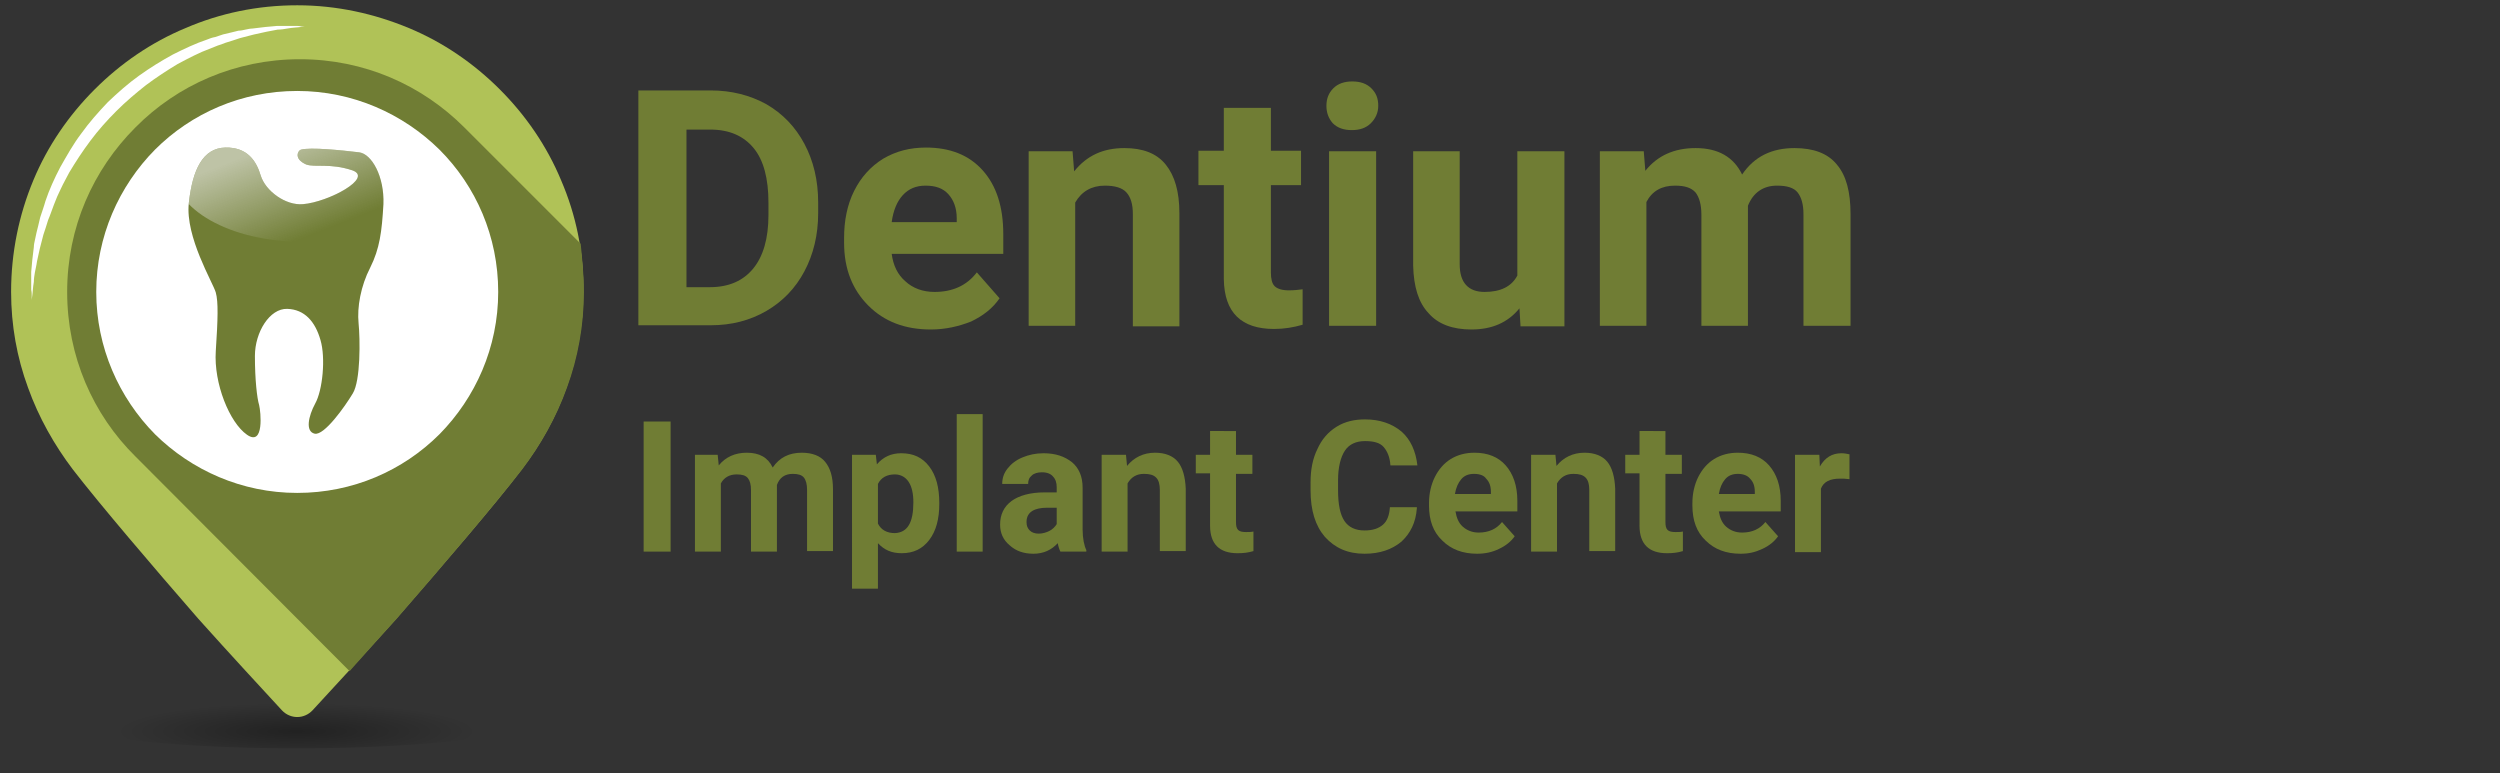 <?xml version="1.0" encoding="utf-8"?>
<!-- Generator: Adobe Illustrator 27.4.1, SVG Export Plug-In . SVG Version: 6.00 Build 0)  -->
<svg version="1.1" id="Layer_1" xmlns="http://www.w3.org/2000/svg" xmlns:xlink="http://www.w3.org/1999/xlink" x="0px" y="0px"
	 viewBox="0 0 472.7 146.2" style="enable-background:new 0 0 472.7 146.2;" xml:space="preserve">
<rect x="0" y="0" width="472.7" height="146.2" fill="#333333" stroke="none"/>
<style type="text/css">
	.st0{opacity:0.34;fill:url(#XMLID_00000014614990124829283920000013853883624909753762_);enable-background:new    ;}
	.st1{fill:url(#SVGID_1_);}
	.st2{fill:#F2F2F2;}
	.st3{fill:#B0C257;}
	.st4{fill:#707D34;}
	.st5{fill:#FFFFFF;}
	.st6{opacity:0.6;}
	.st7{clip-path:url(#SVGID_00000098941533031659966520000010242793501207724984_);}
	.st8{fill:url(#SVGID_00000137131710266838954290000018444936194947099776_);}
</style>
<radialGradient id="XMLID_00000091724544023553729670000007043361615681399457_" cx="56.1" cy="6375.098" r="34.146" gradientTransform="matrix(1 0 0 0.157 0 -862.603)" gradientUnits="userSpaceOnUse">
	<stop  offset="0" style="stop-color:#000000"/>
	<stop  offset="1" style="stop-color:#000000;stop-opacity:0"/>
</radialGradient>
<ellipse id="XMLID_00000091706103814706244600000009493443193593666692_" style="opacity:0.34;fill:url(#XMLID_00000091724544023553729670000007043361615681399457_);enable-background:new    ;" cx="56.1" cy="135.1" rx="47.8" ry="6.4"/>
<linearGradient id="SVGID_1_" gradientUnits="userSpaceOnUse" x1="20.35" y1="1777.841" x2="34.07" y2="1791.561" gradientTransform="matrix(1 0 0 1 0 -1758.491)">
	<stop  offset="0" style="stop-color:#FFFFFF"/>
	<stop  offset="0.65" style="stop-color:#000000"/>
</linearGradient>
<path class="st1" d="M5.8,56.8l-0.1-2v-3.4l0.2-2.2c0-0.5,0.1-1,0.2-1.6c0-0.3,0.1-0.6,0.1-0.9c0-0.4,0.1-0.8,0.2-1.3l0.3-1.5
	c0.1-0.7,0.3-1.3,0.5-2c0.1-0.3,0.1-0.6,0.2-0.9l0.5-1.5c0.1-0.5,0.3-1,0.5-1.6c0.7-2,1.6-4.2,2.8-6.5c1.4-2.6,2.6-4.6,4-6.4
	c1.6-2.1,3.3-4.1,5.1-5.9s3.8-3.5,5.9-5.1c1.8-1.3,3.8-2.6,6.4-4c2.3-1.2,4.5-2.1,6.5-2.8c0.5-0.2,1.1-0.4,1.6-0.5l1.5-0.5
	C42.5,6.1,42.8,6,43.1,6c0.7-0.2,1.4-0.3,2-0.5l1.5-0.3C47,5.1,47.4,5,47.8,5c0.3,0,0.6-0.1,0.9-0.1c0.6-0.1,1.1-0.1,1.6-0.2h5.5
	l2,0.1v0.5l-0.9,0.1c-0.2,0-0.4,0-0.7,0.1c-0.5,0-1.1,0.1-1.9,0.2L52.5,6l-2.1,0.2c-1.6,0.3-3.3,0.7-5,1.2c-0.6,0.2-1.2,0.4-1.9,0.6
	l-0.9,0.3l-1.4,0.5l-1.5,0.6L38.2,10c-0.3,0.1-0.6,0.3-1,0.5c-0.2,0.1-0.4,0.2-0.5,0.3c-0.7,0.3-1.4,0.7-2.1,1.1
	c-0.3,0.2-0.6,0.3-0.9,0.5c-1.9,1.1-3.9,2.4-6,3.9c-1.9,1.5-3.8,3.1-5.6,4.8c-1.7,1.7-3.4,3.6-4.8,5.6c-1.5,2-2.8,4-3.9,6
	c-0.2,0.3-0.3,0.7-0.5,1c-0.4,0.7-0.7,1.4-1.1,2.1c-0.1,0.2-0.2,0.4-0.3,0.5c-0.2,0.3-0.3,0.6-0.5,1l-0.6,1.4
	c-0.3,0.6-0.5,1.2-0.7,1.8c-0.1,0.4-0.3,0.8-0.4,1.2L9,42.6c-0.2,0.7-0.4,1.3-0.6,1.9c-0.5,1.7-0.9,3.4-1.2,5l-0.4,2.1l-0.2,1.8
	c-0.1,0.7-0.2,1.3-0.2,1.8c0,0.3,0,0.5-0.1,0.7l-0.1,0.9H5.8z"/>
<g>
	<circle class="st2" cx="54.1" cy="55.2" r="41.7"/>
	<g>
		<path class="st3" d="M106.1,34.1c-2.7-6.5-6.7-12.3-11.6-17.2S83.8,8,77.3,5.3S63.7,1,56.2,1S41.6,2.5,35.1,5.3
			C28.6,8,22.8,12,17.9,16.9S9,27.6,6.3,34.1S2.1,47.7,2.1,55.2c0,6.3,1.1,12.4,3.2,18.1c2,5.6,5,10.9,8.5,15.5
			c5.1,6.6,15,18.2,23.7,28.2c6,6.7,12.3,13.5,15.8,17.3c1.6,1.7,4.2,1.7,5.8,0c3.5-3.8,9.8-10.6,15.8-17.3
			c8.7-10,18.7-21.6,23.7-28.2c3.6-4.7,6.5-9.9,8.5-15.5s3.2-11.7,3.2-18.1C110.4,47.7,108.9,40.6,106.1,34.1z M83.1,82
			c-6.9,6.9-16.4,11.1-26.9,11.1s-20-4.3-26.9-11.1c-6.8-6.8-11.1-16.3-11.1-26.8s4.3-20,11.1-26.9c6.9-6.9,16.4-11.1,26.9-11.1
			s20,4.3,26.9,11.1s11.1,16.4,11.1,26.9S90,75.2,83.1,82z"/>
		<path class="st4" d="M110.4,55.2c0,6.3-1.1,12.4-3.2,18.1c-2,5.6-5,10.9-8.5,15.5C93.6,95.4,83.7,107,75,117
			c-3.3,3.6-6.3,7-8.9,9.9L25.6,86.3c-8-7.9-12.9-18.9-12.9-31.1s4.9-23.1,12.9-31.1c7.9-8,18.9-12.9,31.1-12.9s23.1,4.9,31.1,12.9
			l22,22C110.1,49.2,110.4,52.1,110.4,55.2z"/>
		<path class="st5" d="M94.2,55.2c0,10.5-4.3,20-11.1,26.9C76.2,89,66.7,93.2,56.2,93.2s-20-4.3-26.9-11.1
			c-6.8-6.9-11.1-16.4-11.1-26.9s4.3-20,11.1-26.9c6.9-6.9,16.4-11.1,26.9-11.1s20,4.3,26.9,11.1C90,35.2,94.2,44.7,94.2,55.2z"/>
		<path class="st5" d="M6,56.8v-0.9c0-0.3,0-0.7-0.1-1.1v-3.4C6,50.7,6,50,6.1,49.2s0.2-1.6,0.3-2.5c0-0.4,0.1-0.9,0.2-1.3
			c0.1-0.5,0.2-0.9,0.3-1.4c0.2-0.9,0.5-1.9,0.7-2.9c0.2-0.5,0.3-1,0.5-1.5c0.2-0.5,0.3-1,0.5-1.6c0.7-2.1,1.7-4.3,2.8-6.4
			c1.2-2.1,2.4-4.3,4-6.4c1.5-2.1,3.2-4,5-5.9c1.9-1.8,3.8-3.5,5.9-5s4.2-2.8,6.4-4c2.2-1.1,4.3-2.1,6.4-2.8c0.5-0.2,1-0.4,1.6-0.5
			c0.5-0.2,1-0.3,1.5-0.5c1-0.2,2-0.5,2.9-0.7c0.4,0,0.9-0.1,1.3-0.2c0.5-0.1,0.9-0.2,1.3-0.2c0.9-0.1,1.7-0.2,2.5-0.3
			s1.5-0.1,2.2-0.2h3.4c0.4,0,0.8,0,1.1,0.1h0.9c0,0-0.3,0-0.9,0.1c-0.6,0.1-1.5,0.1-2.6,0.3c-0.5,0.1-1.2,0.2-1.8,0.2
			c-0.7,0.1-1.4,0.3-2.1,0.4c-1.5,0.3-3.2,0.7-5,1.2c-0.9,0.3-1.8,0.6-2.8,0.9c-0.5,0.2-1,0.4-1.4,0.5l-1.5,0.6l-1.5,0.6
			c-0.5,0.2-1,0.5-1.5,0.7c-1,0.5-2,1-3.1,1.6c-2,1.2-4,2.5-6,4c-1.9,1.5-3.8,3.1-5.6,4.9s-3.4,3.6-4.9,5.6s-2.8,4-4,6
			c-0.5,1-1.1,2-1.6,3.1c-0.2,0.5-0.5,1-0.7,1.5l-0.6,1.5c-0.4,1-0.7,2-1.1,2.9c-0.3,1-0.6,1.9-0.9,2.8c-0.5,1.8-0.9,3.5-1.2,5
			c-0.1,0.8-0.3,1.5-0.4,2.1s-0.2,1.2-0.2,1.8c-0.2,1.1-0.2,2-0.3,2.6C6,56.5,6,56.8,6,56.8z"/>
	</g>
	<path class="st4" d="M56.9,28.3c1.8-0.5,7.6,0.1,11,0.5c2.4,0.3,4.8,4.6,4.6,9.8c-0.3,5.2-0.7,8.4-2.5,12
		c-1.8,3.5-2.5,7.5-2.2,10.5s0.4,10.9-1.1,13.3c-1.5,2.5-5.4,8-7.2,7.6s-1.2-3.3,0.1-5.7c1.4-2.5,2-8.6,1-12c-1-3.5-3-5.8-6.3-5.9
		s-6.1,4.4-6.1,8.9s0.4,8,0.8,9.3c0.3,1.2,1,7.9-2.3,5.6s-6.3-9.7-5.9-15.8s0.5-9.3,0-11.1S35,44.8,35.7,38.4s2.7-10.4,6.9-10.5
		s5.9,2.6,6.7,5.3c0.9,2.9,4.7,5.7,8,5.4c4.8-0.4,13.4-5,9.3-6.4c-4.2-1.4-7-0.5-8.7-1.1C55.4,30,56.4,28.4,56.9,28.3z"/>
	<g class="st6">
		<g>
			<g>
				<g>
					<defs>
						<ellipse id="SVGID_00000096775882391703531440000006417660246769146036_" cx="57" cy="32" rx="24.3" ry="13.7"/>
					</defs>
					<clipPath id="SVGID_00000151545887025567090620000009728463115783901366_">
						<use xlink:href="#SVGID_00000096775882391703531440000006417660246769146036_"  style="overflow:visible;"/>
					</clipPath>
					<g style="clip-path:url(#SVGID_00000151545887025567090620000009728463115783901366_);">
						
							<linearGradient id="SVGID_00000072960040014257856680000001987791149022743169_" gradientUnits="userSpaceOnUse" x1="47.106" y1="1787.653" x2="53.856" y2="1804.822" gradientTransform="matrix(1 0 0 1 0 -1758.491)">
							<stop  offset="0" style="stop-color:#F2F2F2"/>
							<stop  offset="1" style="stop-color:#F2F2F2;stop-opacity:0"/>
						</linearGradient>
						<path style="fill:url(#SVGID_00000072960040014257856680000001987791149022743169_);" d="M56.9,28.3c1.8-0.5,7.6,0.1,11,0.5
							c2.4,0.3,4.8,4.6,4.6,9.8c-0.3,5.2-0.7,8.4-2.5,12c-1.8,3.5-2.5,7.5-2.2,10.5s0.4,10.9-1.1,13.3c-1.5,2.5-5.4,8-7.2,7.6
							s-1.2-3.3,0.1-5.7c1.4-2.5,2-8.6,1-12c-1-3.5-3-5.8-6.3-5.9s-6.1,4.4-6.1,8.9s0.4,8,0.8,9.3c0.3,1.2,1,7.9-2.3,5.6
							s-6.3-9.7-5.9-15.8s0.5-9.3,0-11.1S35,44.8,35.7,38.4s2.7-10.4,6.9-10.5s5.9,2.6,6.7,5.3c0.9,2.9,4.7,5.7,8,5.4
							c4.8-0.4,13.4-5,9.3-6.4c-4.2-1.4-7-0.5-8.7-1.1C55.4,30,56.4,28.4,56.9,28.3z"/>
					</g>
				</g>
			</g>
		</g>
	</g>
</g>
<g>
	<g>
		<path class="st4" d="M126.8,104.3h-5.1V79.7h5.1V104.3z"/>
		<path class="st4" d="M135.7,86l0.2,2c1.3-1.6,3.1-2.4,5.3-2.4c2.4,0,4,0.9,4.9,2.8c1.3-1.9,3.1-2.8,5.5-2.8c2,0,3.5,0.6,4.4,1.7
			c1,1.2,1.5,2.9,1.5,5.2v11.7h-4.9V92.6c0-1-0.2-1.8-0.6-2.3c-0.4-0.5-1.1-0.7-2.1-0.7c-1.5,0-2.5,0.7-3,2.1l0,12.6h-4.9V92.7
			c0-1.1-0.2-1.8-0.6-2.3s-1.1-0.7-2.1-0.7c-1.4,0-2.4,0.6-3,1.7v12.9h-4.9V86H135.7z"/>
		<path class="st4" d="M177.6,95.3c0,2.8-0.6,5.1-1.9,6.8c-1.3,1.7-3,2.5-5.2,2.5c-1.9,0-3.3-0.6-4.5-1.9v8.6h-4.9V86h4.5l0.2,1.8
			c1.2-1.4,2.7-2.1,4.6-2.1c2.3,0,4,0.8,5.3,2.5c1.3,1.7,1.9,4,1.9,6.9V95.3z M172.7,95c0-1.7-0.3-3-0.9-3.9
			c-0.6-0.9-1.5-1.4-2.6-1.4c-1.5,0-2.6,0.6-3.2,1.8v7.5c0.6,1.2,1.7,1.8,3.2,1.8C171.6,100.7,172.7,98.8,172.7,95z"/>
		<path class="st4" d="M185.8,104.3h-4.9v-26h4.9V104.3z"/>
		<path class="st4" d="M200.5,104.3c-0.2-0.4-0.4-1-0.5-1.6c-1.2,1.3-2.7,2-4.6,2c-1.8,0-3.3-0.5-4.5-1.6c-1.2-1-1.8-2.3-1.8-3.9
			c0-1.9,0.7-3.4,2.2-4.5c1.4-1,3.5-1.6,6.2-1.6h2.3v-1c0-0.8-0.2-1.5-0.7-2c-0.4-0.5-1.1-0.8-2.1-0.8c-0.8,0-1.5,0.2-1.9,0.6
			c-0.5,0.4-0.7,0.9-0.7,1.6h-4.9c0-1.1,0.3-2,1-2.9c0.7-0.9,1.6-1.6,2.8-2.1c1.2-0.5,2.5-0.8,4-0.8c2.3,0,4,0.6,5.4,1.7
			c1.3,1.1,2,2.7,2,4.8v7.9c0,1.7,0.3,3.1,0.7,3.9v0.3H200.5z M196.4,100.9c0.7,0,1.4-0.2,2-0.5c0.6-0.3,1.1-0.8,1.4-1.3V96h-1.8
			c-2.4,0-3.8,0.8-3.9,2.5l0,0.3c0,0.6,0.2,1.1,0.6,1.5C195.1,100.7,195.7,100.9,196.4,100.9z"/>
		<path class="st4" d="M212.9,86l0.2,2.1c1.3-1.6,3.1-2.5,5.3-2.5c1.9,0,3.4,0.6,4.3,1.7c0.9,1.1,1.4,2.8,1.5,5.1v11.8h-4.9V92.6
			c0-1-0.2-1.8-0.7-2.3c-0.5-0.5-1.2-0.7-2.3-0.7c-1.4,0-2.4,0.6-3.1,1.8v12.9h-4.9V86H212.9z"/>
		<path class="st4" d="M233.7,81.5V86h3.1v3.6h-3.1v9.1c0,0.7,0.1,1.2,0.4,1.5c0.3,0.3,0.8,0.4,1.5,0.4c0.5,0,1,0,1.4-0.1v3.7
			c-1,0.3-1.9,0.4-3,0.4c-3.4,0-5.2-1.7-5.2-5.2v-9.9h-2.7V86h2.7v-4.5H233.7z"/>
		<path class="st4" d="M267.9,96.1c-0.2,2.7-1.2,4.7-2.9,6.3c-1.8,1.5-4.1,2.3-7,2.3c-3.2,0-5.6-1.1-7.5-3.2c-1.8-2.1-2.7-5-2.7-8.8
			v-1.5c0-2.4,0.4-4.5,1.3-6.3c0.8-1.8,2-3.2,3.6-4.2c1.6-1,3.4-1.4,5.4-1.4c2.8,0,5.1,0.8,6.9,2.3c1.7,1.5,2.7,3.7,3,6.4h-5.1
			c-0.1-1.6-0.6-2.7-1.3-3.5s-1.9-1.1-3.5-1.1c-1.7,0-3,0.6-3.8,1.8s-1.3,3.1-1.3,5.6v1.9c0,2.7,0.4,4.6,1.2,5.8
			c0.8,1.2,2.1,1.8,3.8,1.8c1.6,0,2.7-0.4,3.5-1.1c0.8-0.7,1.2-1.8,1.3-3.3H267.9z"/>
		<path class="st4" d="M279.3,104.7c-2.7,0-4.9-0.8-6.6-2.5c-1.7-1.6-2.5-3.8-2.5-6.6v-0.5c0-1.8,0.4-3.5,1.1-4.9s1.7-2.6,3-3.4
			c1.3-0.8,2.8-1.2,4.5-1.2c2.5,0,4.5,0.8,5.9,2.4c1.4,1.6,2.2,3.8,2.2,6.7v2h-11.7c0.2,1.2,0.6,2.2,1.4,2.9c0.8,0.7,1.8,1.1,3,1.1
			c1.9,0,3.4-0.7,4.4-2l2.4,2.7c-0.7,1-1.7,1.8-3,2.4C282.2,104.4,280.8,104.7,279.3,104.7z M278.7,89.6c-1,0-1.8,0.3-2.4,1
			c-0.6,0.7-1,1.6-1.2,2.8h6.8V93c0-1.1-0.3-1.9-0.9-2.5C280.6,89.9,279.8,89.6,278.7,89.6z"/>
		<path class="st4" d="M294.1,86l0.2,2.1c1.3-1.6,3.1-2.5,5.3-2.5c1.9,0,3.4,0.6,4.3,1.7c0.9,1.1,1.4,2.8,1.5,5.1v11.8h-4.9V92.6
			c0-1-0.2-1.8-0.7-2.3c-0.5-0.5-1.2-0.7-2.3-0.7c-1.4,0-2.4,0.6-3.1,1.8v12.9h-4.9V86H294.1z"/>
		<path class="st4" d="M314.9,81.5V86h3.1v3.6h-3.1v9.1c0,0.7,0.1,1.2,0.4,1.5c0.3,0.3,0.8,0.4,1.5,0.4c0.5,0,1,0,1.4-0.1v3.7
			c-1,0.3-1.9,0.4-3,0.4c-3.4,0-5.2-1.7-5.2-5.2v-9.9h-2.7V86h2.7v-4.5H314.9z"/>
		<path class="st4" d="M329.1,104.7c-2.7,0-4.9-0.8-6.6-2.5c-1.7-1.6-2.5-3.8-2.5-6.6v-0.5c0-1.8,0.4-3.5,1.1-4.9
			c0.7-1.4,1.7-2.6,3-3.4c1.3-0.8,2.8-1.2,4.5-1.2c2.5,0,4.5,0.8,5.9,2.4s2.2,3.8,2.2,6.7v2H325c0.2,1.2,0.6,2.2,1.4,2.9
			c0.8,0.7,1.8,1.1,3,1.1c1.9,0,3.4-0.7,4.4-2l2.4,2.7c-0.7,1-1.7,1.8-3,2.4S330.7,104.7,329.1,104.7z M328.6,89.6
			c-1,0-1.8,0.3-2.4,1c-0.6,0.7-1,1.6-1.2,2.8h6.8V93c0-1.1-0.3-1.9-0.9-2.5C330.4,89.9,329.6,89.6,328.6,89.6z"/>
		<path class="st4" d="M349.7,90.6c-0.7-0.1-1.3-0.1-1.8-0.1c-1.9,0-3.1,0.6-3.6,1.9v12h-4.9V86h4.6l0.1,2.2c1-1.7,2.3-2.5,4.1-2.5
			c0.5,0,1,0.1,1.5,0.2L349.7,90.6z"/>
	</g>
</g>
<g>
	<path class="st4" d="M120.7,61.6V17.1h13.7c3.9,0,7.4,0.9,10.5,2.6c3.1,1.8,5.5,4.3,7.2,7.5s2.6,6.9,2.6,11.1v2
		c0,4.1-0.9,7.8-2.6,11c-1.7,3.2-4.1,5.7-7.2,7.5c-3.1,1.8-6.6,2.7-10.5,2.7H120.7z M129.8,24.6v29.7h4.4c3.6,0,6.3-1.2,8.2-3.5
		c1.9-2.3,2.9-5.7,2.9-10.1v-2.4c0-4.5-0.9-8-2.8-10.3c-1.9-2.3-4.6-3.5-8.2-3.5H129.8z"/>
	<path class="st4" d="M176,62.3c-4.9,0-8.8-1.5-11.8-4.5c-3-3-4.6-6.9-4.6-11.9V45c0-3.3,0.6-6.3,1.9-8.9c1.3-2.6,3.1-4.6,5.5-6.1
		c2.4-1.4,5-2.1,8.1-2.1c4.5,0,8.1,1.4,10.7,4.3c2.6,2.9,3.9,6.9,3.9,12.1V48h-21.1c0.3,2.2,1.1,3.9,2.6,5.2c1.4,1.3,3.3,2,5.5,2
		c3.4,0,6.1-1.2,8-3.7l4.3,4.9c-1.3,1.9-3.1,3.3-5.4,4.4C181.3,61.7,178.8,62.3,176,62.3z M175,35.1c-1.8,0-3.2,0.6-4.3,1.8
		c-1.1,1.2-1.8,2.9-2.1,5.1h12.3v-0.7c0-2-0.6-3.5-1.6-4.6C178.3,35.6,176.9,35.1,175,35.1z"/>
	<path class="st4" d="M202.8,28.6l0.3,3.8c2.4-3,5.5-4.4,9.5-4.4c3.5,0,6.1,1,7.8,3.1c1.7,2.1,2.6,5.1,2.6,9.2v21.4h-8.8V40.5
		c0-1.9-0.4-3.2-1.2-4.1s-2.2-1.3-4.1-1.3c-2.5,0-4.4,1.1-5.6,3.2v23.3h-8.8V28.6H202.8z"/>
	<path class="st4" d="M240.3,20.4v8.1h5.7V35h-5.7v16.5c0,1.2,0.2,2.1,0.7,2.6c0.5,0.5,1.4,0.8,2.7,0.8c1,0,1.8-0.1,2.6-0.2v6.7
		c-1.7,0.5-3.5,0.8-5.4,0.8c-6.2,0-9.4-3.1-9.5-9.4V35h-4.8v-6.5h4.8v-8.1H240.3z"/>
	<path class="st4" d="M250.8,20c0-1.3,0.4-2.4,1.3-3.3c0.9-0.9,2.1-1.3,3.6-1.3c1.5,0,2.7,0.4,3.6,1.3c0.9,0.9,1.3,1.9,1.3,3.3
		c0,1.3-0.5,2.4-1.4,3.3c-0.9,0.9-2.1,1.3-3.6,1.3c-1.5,0-2.7-0.4-3.6-1.3C251.2,22.4,250.8,21.3,250.8,20z M260.2,61.6h-8.9V28.6
		h8.9V61.6z"/>
	<path class="st4" d="M287.3,58.3c-2.2,2.7-5.2,4-9.1,4c-3.5,0-6.3-1-8.1-3.1c-1.9-2-2.8-5-2.9-9V28.6h8.8V50c0,3.4,1.6,5.2,4.7,5.2
		c3,0,5.1-1,6.2-3.1V28.6h8.9v33.1h-8.3L287.3,58.3z"/>
	<path class="st4" d="M310.8,28.6l0.3,3.7c2.3-2.9,5.5-4.3,9.5-4.3c4.3,0,7.2,1.7,8.8,5c2.3-3.4,5.6-5,9.9-5c3.6,0,6.3,1,8,3.1
		c1.8,2.1,2.6,5.2,2.6,9.4v21.1h-8.9V40.5c0-1.9-0.4-3.2-1.1-4.1c-0.7-0.9-2-1.3-3.9-1.3c-2.6,0-4.5,1.3-5.5,3.8l0,22.7h-8.8V40.6
		c0-1.9-0.4-3.3-1.1-4.2c-0.8-0.9-2-1.3-3.9-1.3c-2.5,0-4.3,1-5.4,3.1v23.4h-8.8V28.6H310.8z"/>
</g>
</svg>
